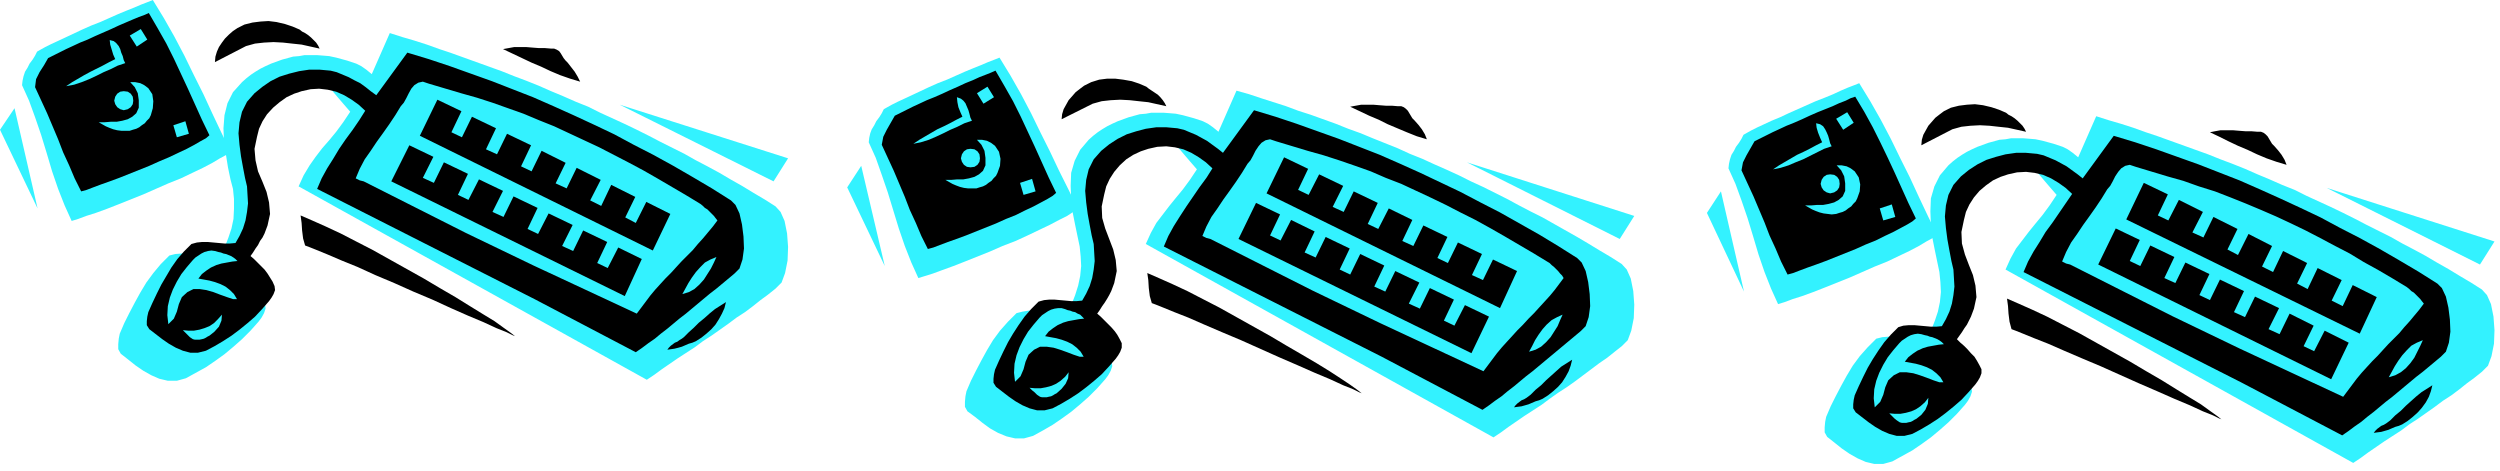 <svg xmlns="http://www.w3.org/2000/svg" width="4.99in" height="90.336" fill-rule="evenodd" stroke-linecap="round" preserveAspectRatio="none" viewBox="0 0 4990 941"><style>.pen1{stroke:none}.brush2{fill:#33f2ff}.brush3{fill:#000}</style><path d="m460 302-8 7-13 7-15 9-19 10-21 10-23 11-25 10-25 11-25 11-25 10-25 10-23 9-22 8-19 6-16 6-13 4-14-31-13-33-12-35-11-37-11-36-12-35-12-33-14-31 1-9 2-9 3-9 5-8 4-8 6-8 5-8 4-8 7-4 9-5 12-6 13-6 15-7 17-8 17-8 18-8 18-7 18-8 18-8 17-7 15-6 14-6 13-5 10-4 22 36 21 37 20 38 19 39 19 38 18 39 18 38 18 37z" class="pen1 brush2"/><path d="m1548 412 10 11 8 18 5 25 2 27-1 27-5 25-7 19-12 12-15 12-15 11-15 12-16 12-17 11-16 12-17 12-17 12-17 11-16 12-17 11-17 11-16 11-16 11-15 11-15 10-695-386 10-22 12-20 12-17 13-17 14-16 14-17 14-19 14-21-13-15-12-14-11-13-12-11-12-8-14-5-15-1-19 4-18 5-17 9-16 10-15 13-13 15-11 16-8 18-4 18-6 28 2 26 6 25 10 24 9 24 7 24 2 26-6 27-3 9-4 9-5 9-5 9-5 8-6 8-6 9-6 8 8 8 9 8 8 8 8 8 7 9 6 9 6 9 4 10 1 10-3 9-5 9-6 8-16 18-17 17-17 15-18 15-18 13-19 13-20 11-20 11-18 5h-18l-17-4-16-7-16-9-16-11-15-12-14-11-5-9v-10l1-11 2-10 9-21 10-20 11-21 11-20 12-20 14-19 15-18 17-17 12-3 13-1h25l13 1 13 1 12 1 13-1 10-16 7-18 6-18 4-19 1-20v-20l-2-20-5-19-5-24-4-25-4-27-1-26 2-26 6-24 11-22 18-20 9-8 9-7 9-6 10-6 10-5 11-5 11-4 11-4 11-3 11-3 12-1 11-2h24l13 1 12 1 14 3 11 3 11 3 9 3 9 3 10 5 10 7 11 9 36-82 25 8 24 7 25 8 25 9 24 8 25 9 25 9 25 9 25 9 25 10 24 9 25 10 25 11 24 10 25 11 25 10 24 12 24 11 24 11 25 12 24 12 23 12 24 12 24 12 23 13 23 12 24 13 22 13 23 13 23 14 22 13 22 14z" class="pen1 brush2"/><path d="m418 270-7 6-11 6-12 7-15 8-17 8-19 9-19 8-20 9-20 8-20 8-20 8-19 7-17 6-16 6-13 5-11 3-13-26-11-26-12-26-10-26-11-26-11-26-12-26-12-26 2-16 7-14 9-14 8-14 6-3 8-4 10-5 12-6 13-6 15-7 15-6 15-7 16-7 16-7 15-7 14-6 14-6 12-5 11-4 9-4 18 31 17 30 15 30 14 30 14 30 14 31 14 31 15 31zM638 97l-18-4-18-4-19-2-18-2-19-1-19 1-18 2-18 5-62 32 1-11 3-10 4-9 6-9 6-8 8-8 8-7 9-6 14-7 16-4 16-2 16-1 16 2 17 4 15 5 14 6 5 4 6 3 6 4 6 5 5 5 5 5 4 6 3 6z" class="pen1 brush3"/><path d="m250 126-15 5-14 7-14 6-14 7-15 7-15 6-15 5-16 3 12-8 12-7 12-7 13-7 12-6 12-6 13-7 12-6-4-9-3-10-3-10-1-9 8 2 5 4 5 6 3 6 2 7 3 7 2 8 3 6z" class="pen1 brush2"/><path d="m1459 400 9 9 8 17 5 22 3 24 1 24-3 22-6 18-10 10-12 10-12 10-12 10-13 10-12 10-12 10-12 10-12 10-13 10-12 10-12 10-13 10-12 10-13 9-12 9-13 9-202-106-434-220 9-21 11-20 12-19 12-20 13-19 14-19 13-19 12-19-13-12-14-10-15-9-16-7-17-4-17-2-17 1-18 4-15 5-15 7-14 10-13 11-12 13-9 14-7 15-4 16-5 24 2 23 5 22 9 21 8 20 5 21 2 23-5 23-3 8-3 8-4 8-5 7-4 8-5 7-5 8-5 7 7 6 7 7 7 7 7 7 6 8 5 8 5 8 4 9 1 8-3 8-4 7-5 7-14 16-14 15-15 13-16 13-16 12-17 11-17 10-17 9-16 4h-15l-15-4-14-6-14-8-13-9-13-10-13-10-5-8v-8l1-9 2-9 8-18 9-19 9-18 10-17 10-17 12-17 13-15 15-15 11-3 10-1h12l11 1 11 1 11 1h11l11-1 8-14 7-15 5-16 3-17 2-17-1-17-1-17-4-17-4-21-4-22-3-23-2-23 2-22 5-21 10-20 15-17 16-13 16-11 18-9 19-6 20-5 20-3h21l22 2 12 3 12 5 12 5 11 6 12 6 11 8 10 8 11 8 62-85 43 13 42 14 42 15 42 15 41 16 41 16 41 18 40 18 41 19 40 19 39 21 39 20 40 22 38 22 39 23 38 24zm-326-275 7 9 7 9 6 10 5 10-20-6-20-7-19-8-19-9-19-8-19-9-19-9-19-9 11-2 11-2h25l12 1 13 1h12l12 1h6l5 2 5 3 3 4 3 5 3 5 4 5 4 4z" class="pen1 brush3"/><path d="m296 176 8 12 2 14-1 14-4 14-3 6-5 5-4 5-6 4-5 4-6 3-7 2-6 2h-17l-8-1-8-2-8-3-7-3-7-4-7-4h12l12-1h12l11-2 11-3 9-5 8-7 5-11v-15l-2-14-6-12-9-10h10l5 1 5 1 4 2 4 2 4 3 4 3zm624 10 32 9 31 10 31 11 31 11 31 13 30 12 30 14 30 14 30 14 29 15 29 15 30 16 28 16 29 17 29 17 28 17 5 4 4 4 5 3 4 4 4 4 5 5 3 4 4 5-9 12-10 12-10 12-10 11-10 12-11 11-11 11-11 12-10 11-11 11-11 12-10 11-10 12-9 12-9 12-9 12-206-96-135-65-204-103-4-1-4-1-4-2-4-2 8-19 10-19 12-17 12-18 13-18 12-17 12-18 11-18 6-7 5-9 5-10 5-9 6-7 8-5 9-2 12 4 64 19z" class="pen1 brush2"/><path d="m1028 671-5-2-12-6-20-8-26-12-31-13-34-15-37-17-38-16-38-17-38-16-35-16-32-13-28-12-22-9-15-6-8-3-4-14-2-16-1-15-2-15 23 10 27 12 30 14 31 16 33 17 34 19 34 19 34 19 32 19 31 18 29 18 26 16 23 14 18 13 14 10 9 7z" class="pen1 brush3"/><path d="m474 521-10 1-11 2-11 2-10 3-11 5-9 6-9 7-7 9 11 2 11 2 11 3 11 4 10 5 9 7 8 8 6 10h-8l-12-4-14-5-13-5-14-4-13-2h-13l-12 6-11 10-6 14-4 15-6 14-11 11-2-18 1-18 4-17 6-16 8-16 9-15 11-14 12-14 5-5 6-4 6-4 6-3 7-2 7-1 7 1 7 2 5 1 5 2 5 1 5 2 5 2 5 3 4 3 4 4zm956-8-5 11-6 12-7 11-7 11-9 10-10 9-11 6-13 4 6-11 6-11 7-11 8-11 9-10 9-9 11-6 12-5z" class="pen1 brush2"/><path d="m1449 603-3 12-5 11-6 11-7 11-8 9-10 9-10 8-11 7-7 3-7 2-7 3-7 3-7 2-8 2-7 1-7 1 3-4 4-4 4-3 4-3 5-2 4-3 5-3 4-3 10-10 10-9 10-10 11-9 10-9 11-9 11-7 11-7z" class="pen1 brush3"/><path d="m418 670-4 2-3 2-4 2-4 1-5 1h-9l-4-1-6-4-4-4-5-5-5-5 11 1h11l11-2 10-3 10-4 9-6 8-8 8-9-1 12-5 12-9 10-10 8z" class="pen1 brush2"/><path d="m1338 427-48-24-21 42-21-11 20-41-48-24-20 42-22-11 21-41-48-24-20 41-22-10 20-41-48-24-20 41-21-10 20-42-48-23-20 41-22-10 20-42-48-23-20 41-21-10 20-42-48-23-35 72 465 229 35-73zm-57 90-47-23-21 41-21-10 20-42-48-23-20 41-22-10 21-42-48-23-21 41-21-10 20-42-48-23-20 41-22-10 21-42-48-23-21 41-21-10 20-42-48-23-20 41-22-10 21-42-48-23-36 72 466 229 34-74z" class="pen1 brush3"/><path d="m377 267-7-25-24 8 7 24 24-7zM294 79l-13-21-22 13 14 22 21-14zm-47 141 8-2 6-4 4-6 1-7-1-8-4-6-6-4-8-1-7 1-6 4-4 6-2 8 2 7 4 6 6 4 7 2zm1326 96-29 46-307-153 336 107zM0 259l75 157-46-200-29 43zm2151 157-9 7-12 8-16 8-19 10-21 10-23 11-24 11-26 10-25 11-25 10-25 10-23 9-22 8-19 7-16 5-13 4-14-31-13-33-12-35-11-36-11-36-12-35-12-34-14-31 1-9 2-9 3-8 5-8 4-8 6-8 5-8 4-8 7-4 9-5 12-6 13-6 15-7 17-8 17-8 18-8 18-7 18-8 18-8 17-7 15-6 14-6 13-5 10-4 22 36 21 37 20 38 19 39 19 38 18 38 19 38 18 37z" class="pen1 brush2"/><path d="m3237 527 10 11 8 18 5 25 2 27-1 27-5 25-7 19-12 12-14 11-15 12-16 11-16 12-16 12-16 12-17 12-17 11-17 12-16 12-17 11-17 11-16 11-16 11-15 11-15 10-694-386 10-22 11-20 13-17 13-17 13-16 14-17 14-19 14-21-13-15-12-14-11-13-11-11-12-8-14-5-16-1-19 3-18 6-17 8-16 11-15 13-13 15-11 16-8 18-4 18-6 28 2 26 6 25 10 24 9 23 7 25 2 25-6 27-3 10-4 9-5 9-5 8-5 9-6 8-6 9-6 8 9 8 8 8 8 8 8 8 7 9 6 9 6 9 4 10 1 10-3 9-5 9-6 8-16 18-17 17-17 15-18 15-18 13-19 13-19 11-20 11-18 5h-18l-17-4-17-7-16-9-15-11-15-12-15-11-5-9v-10l1-11 2-10 9-21 10-20 11-21 11-20 12-20 14-19 16-18 17-17 12-3 12-2h13l13 1 12 1 13 1 13 1 12-1 10-16 7-18 6-19 4-19 2-20-1-19-2-20-4-19-5-24-5-25-3-27-1-26 1-26 7-24 11-22 17-20 9-8 9-7 9-6 10-6 10-5 11-5 11-4 11-4 11-3 11-3 12-1 11-2h24l13 1 12 1 14 3 11 3 11 3 9 3 9 3 10 5 10 7 11 9 36-82 25 7 24 8 25 8 25 8 24 9 25 8 25 9 25 9 25 10 25 9 24 10 25 10 25 10 24 11 25 10 24 11 25 11 24 11 24 12 24 11 24 12 24 12 24 13 23 12 24 12 23 13 23 13 23 13 22 13 23 14 22 13 22 14z" class="pen1 brush2"/><path d="m2108 385-7 6-10 6-13 7-15 8-17 8-18 9-20 8-20 9-20 8-20 8-20 8-19 7-17 6-16 6-13 5-11 3-13-26-11-26-12-26-10-26-11-26-11-26-12-26-12-26 3-16 7-14 8-14 8-14 6-3 8-4 10-5 12-6 13-6 15-7 15-6 16-7 15-7 16-7 15-7 15-6 13-6 13-5 10-4 9-4 18 31 17 30 15 30 14 30 14 30 14 31 14 31 15 31zm220-173-18-4-18-4-19-2-18-2-19-1-19 1-18 2-18 5-62 31 1-10 3-10 5-9 5-9 7-8 7-8 9-7 8-6 14-7 16-5 16-2h16l16 2 17 3 15 5 14 6 5 4 6 4 6 4 6 4 5 5 5 6 4 6 3 6z" class="pen1 brush3"/><path d="m1940 241-15 5-14 7-14 6-14 7-15 7-14 6-16 5-15 3 12-8 12-7 12-7 12-7 13-6 12-6 13-7 12-6-4-9-4-10-2-10-1-10 8 3 5 4 4 5 3 7 3 7 2 7 2 8 3 6z" class="pen1 brush2"/><path d="m3148 515 9 9 8 17 5 22 3 24 1 24-3 22-6 18-10 10-12 10-12 10-12 10-12 10-12 10-12 10-12 10-12 10-13 10-12 10-12 10-13 10-12 10-13 9-12 9-13 9-201-106-435-220 9-21 11-20 12-19 13-20 13-19 13-19 14-19 12-19-13-12-14-10-15-9-16-7-17-4-17-2-18 1-18 4-15 5-15 7-14 9-13 12-11 13-9 14-7 15-4 16-5 24 1 23 6 21 8 21 8 21 5 21 2 22-5 24-3 8-3 8-4 8-4 7-5 8-5 7-5 8-5 7 7 6 7 7 7 7 7 7 7 8 5 7 5 9 4 8v9l-3 8-4 7-5 7-14 16-14 15-15 13-16 13-16 12-17 11-17 10-17 9-16 4h-15l-15-4-14-6-14-8-13-9-13-10-13-10-5-8v-8l1-9 2-9 8-18 9-19 9-18 10-17 11-17 12-17 13-15 15-15 11-3 10-1h11l11 1 11 1 11 1h11l11-1 8-14 7-15 5-16 3-17 2-17-1-17-1-17-4-17-4-21-4-22-3-23-2-23 2-22 5-21 10-20 15-17 16-13 17-11 18-9 19-6 19-5 21-3h20l22 2 13 3 12 5 12 5 11 6 11 6 11 8 11 8 10 8 62-85 43 13 42 14 42 15 42 15 41 16 41 16 41 18 40 18 40 19 40 19 40 21 39 20 39 22 39 22 38 23 38 24zm-325-275 8 9 7 9 6 10 4 10-20-6-20-8-19-8-19-8-18-9-19-8-19-9-19-9 11-2 11-2h24l12 1 13 1h12l12 1h7l5 2 4 3 4 4 3 5 3 5 3 5 4 4z" class="pen1 brush3"/><path d="m1986 291 8 12 3 14-1 14-5 14-3 6-5 5-4 5-6 4-5 4-6 3-7 2-6 2h-17l-8-1-8-2-8-3-7-3-7-4-7-4h12l12-1h12l11-2 11-3 9-5 8-7 5-11v-15l-2-14-6-12-9-10h10l5 1 5 1 4 2 4 2 4 3 4 3zm624 10 32 9 31 10 32 11 31 11 30 13 31 12 30 14 30 14 29 14 29 15 30 15 29 16 28 16 29 17 29 17 28 17 5 3 4 4 5 4 4 4 4 4 4 5 4 4 3 5-9 12-9 12-10 12-10 11-11 12-10 11-11 11-11 12-11 11-10 11-11 12-10 11-10 12-9 12-9 12-9 12-206-96-135-65-204-103-4-1-4-1-4-2-4-2 8-19 10-19 12-17 12-18 13-18 12-17 12-18 11-18 6-7 5-9 5-10 6-9 6-7 8-5 9-2 12 4 63 19z" class="pen1 brush2"/><path d="m2718 785-5-2-12-6-20-8-26-12-31-13-34-15-37-16-38-17-38-17-38-16-35-15-32-14-28-11-22-9-15-6-8-3-4-14-2-16-1-16-2-14 23 10 27 12 30 14 31 16 33 17 34 19 34 19 34 19 32 19 31 18 29 17 26 16 23 15 18 12 14 10 9 7z" class="pen1 brush3"/><path d="m2164 636-10 1-11 2-11 2-10 3-11 5-9 6-9 7-7 9 11 2 11 2 11 3 11 4 10 5 9 7 8 8 6 10h-8l-12-4-13-5-14-5-13-4-14-2h-13l-12 6-11 10-6 14-4 15-6 14-11 11-2-18 1-18 4-17 6-16 8-16 9-15 11-14 12-14 5-5 6-4 6-4 6-3 7-2 7-1h7l7 2 5 2 5 1 5 2 5 1 5 3 5 2 4 4 4 4zm955-8-5 11-5 12-7 11-7 11-9 10-10 9-11 6-13 4 6-11 6-12 7-11 8-11 8-9 10-9 11-6 11-5z" class="pen1 brush2"/><path d="m3138 718-3 12-4 11-6 11-7 11-8 9-10 9-10 8-11 7-7 3-7 2-7 3-7 3-7 2-7 2-8 1-7 1 3-4 4-4 4-3 4-3 5-2 5-3 4-3 4-3 10-10 11-9 10-10 10-9 10-9 10-9 11-7 11-7z" class="pen1 brush3"/><path d="m2109 785-4 2-3 2-4 2-5 1-4 1h-9l-4-1-6-4-5-5-5-4-5-5 11 1h11l11-2 11-3 9-4 9-6 9-8 7-9-1 12-5 11-8 10-10 9z" class="pen1 brush2"/><path d="m3028 541-48-23-20 41-22-10 20-42-48-23-20 41-21-10 20-42-48-23-20 41-22-10 20-42-47-23-21 41-21-10 20-42-48-23-20 41-22-10 21-42-48-23-21 41-21-10 20-42-48-23-35 72 466 229 34-74zm-56 91-48-23-21 41-21-10 20-42-48-23-20 41-22-10 21-42-48-23-20 41-22-10 20-42-48-23-20 41-21-10 20-42-48-23-20 41-22-10 20-42-47-23-21 41-21-10 20-42-48-23-35 72 465 228 35-73z" class="pen1 brush3"/><path d="m2067 382-7-25-24 8 7 24 24-7zm-83-188-13-21-21 13 13 21 21-13zm-47 140 8-1 6-4 4-6 1-7-1-8-4-6-6-4-8-1-7 1-6 4-4 6-2 8 2 7 4 6 6 4 7 1zm1325 97-29 46-305-153 334 107zm-1571-57 75 157-47-200-28 43zm2175 94-8 7-13 7-15 9-19 10-21 10-23 11-25 10-25 11-25 11-25 10-25 10-23 9-22 8-19 6-16 6-13 4-14-31-13-33-12-35-11-37-11-36-12-35-12-33-14-31 1-9 2-9 3-9 5-8 4-8 6-8 5-8 4-8 7-4 9-5 12-6 13-6 15-7 17-7 17-8 18-8 18-8 18-8 18-7 17-7 15-7 14-6 13-5 10-4 22 36 21 37 20 38 19 39 19 38 18 39 18 38 18 37z" class="pen1 brush2"/><path d="m4954 578 10 11 8 18 5 25 2 27-1 27-5 25-7 19-12 12-15 12-15 11-15 12-16 12-17 11-16 12-17 12-17 12-17 11-16 12-17 11-17 11-16 11-16 11-15 11-15 10-694-386 10-22 11-20 13-17 13-17 13-16 14-17 14-19 14-21-13-15-12-14-11-13-12-11-12-8-14-5-15-1-19 4-18 5-17 9-16 10-15 13-13 15-11 16-8 18-4 18-6 28 2 26 6 25 10 24 9 24 7 24 2 26-6 27-3 9-4 9-5 9-5 9-5 8-6 8-6 9-6 8 8 8 9 8 8 8 8 8 7 9 6 9 6 9 4 10 1 10-3 9-5 9-6 8-16 18-17 17-17 15-18 15-18 13-19 13-20 11-20 11-18 5h-18l-17-4-16-7-16-9-16-11-15-12-14-11-5-9v-10l1-11 2-10 9-21 10-20 11-21 11-20 12-20 14-19 16-18 17-17 12-3 12-1h26l12 1 13 1 13 1 12-1 10-16 7-18 6-18 4-19 2-20-1-20-2-20-4-19-5-24-5-25-3-27-1-26 1-26 7-24 11-22 17-20 9-8 9-7 9-6 10-6 10-5 11-5 11-4 11-4 11-3 11-3 12-1 11-2h24l13 1 12 1 14 3 11 3 11 3 9 3 9 3 10 5 10 7 11 9 36-82 25 8 24 7 25 8 25 9 24 8 25 9 25 9 25 9 25 9 25 10 24 9 25 10 25 11 24 10 25 11 25 10 24 12 24 11 24 11 25 12 24 12 23 12 24 12 24 12 23 13 23 12 24 13 22 13 23 13 23 14 22 13 22 14z" class="pen1 brush2"/><path d="m3824 436-7 6-10 6-13 7-15 8-17 8-18 9-20 8-20 9-20 8-20 8-20 8-19 7-17 6-16 6-13 5-11 3-13-26-11-26-12-26-10-26-11-26-11-26-12-26-12-26 3-16 7-14 8-14 8-14 6-3 8-4 10-5 12-6 13-6 15-7 15-6 16-7 15-7 16-7 15-6 15-6 13-6 13-5 10-5 9-3 18 30 17 31 15 30 14 29 14 30 14 31 14 31 15 31zm220-173-18-4-18-4-19-2-18-2-19-1-19 1-18 2-18 5-62 32 1-11 3-10 5-9 5-9 7-8 7-8 9-7 8-6 14-7 16-4 16-2 16-1 16 2 17 4 15 5 14 6 5 4 6 3 6 4 6 5 5 5 5 5 4 6 3 6z" class="pen1 brush3"/><path d="m3656 292-15 5-14 7-14 7-14 7-15 6-14 6-16 5-15 3 12-8 12-7 12-7 12-7 13-6 12-6 13-7 12-6-4-9-4-10-3-10-1-9 8 2 6 4 4 6 3 6 3 7 2 7 2 8 3 6z" class="pen1 brush2"/><path d="m4865 566 9 9 8 17 5 22 3 24 1 24-3 22-6 18-10 10-12 10-12 10-12 10-13 10-12 10-12 10-12 10-12 10-13 10-12 10-12 10-13 10-12 10-13 9-12 9-13 9-202-106-434-220 9-21 11-20 12-19 12-20 14-19 13-19 13-19 13-19-13-12-14-10-15-9-16-7-17-4-17-2-18 1-18 4-15 5-15 7-14 10-13 11-11 13-9 14-7 15-4 16-5 24 1 23 6 22 8 21 8 20 5 21 2 23-5 23-3 8-3 8-4 8-4 8-5 7-5 8-5 7-5 7 7 7 7 6 7 7 7 8 7 7 5 8 5 9 4 8v8l-3 8-4 7-5 7-14 16-14 15-15 13-16 13-16 12-17 11-17 10-17 9-16 4h-15l-15-4-14-6-14-8-13-9-13-10-13-10-5-8v-8l1-9 2-9 8-18 9-19 9-18 10-17 11-17 12-17 13-15 15-15 10-3 11-1h11l11 1 11 1 11 1h11l11-1 8-14 7-15 5-16 3-17 2-17-1-17-1-17-4-17-4-21-4-22-3-23-2-23 2-22 5-21 10-20 15-17 16-13 17-11 18-9 19-6 19-5 21-3h20l22 2 13 3 12 5 12 5 11 6 11 6 11 8 11 8 10 8 62-85 43 13 42 14 42 15 42 15 41 16 41 16 41 18 40 18 41 19 40 19 39 21 39 20 40 22 38 22 39 23 38 24zm-326-275 8 9 7 9 6 10 4 10-20-6-20-7-19-8-19-9-19-8-19-9-18-9-19-9 10-2 11-2h25l12 1 13 1h12l12 1h7l5 2 4 3 4 4 3 5 3 5 3 5 4 4z" class="pen1 brush3"/><path d="m3702 342 8 12 3 14-1 14-5 14-3 6-5 5-4 5-6 4-5 4-6 3-7 2-6 2-9 1-8-1-8-1-8-2-8-3-7-3-7-4-7-4h12l12-1h12l11-2 11-3 9-5 8-7 5-11v-15l-2-14-6-12-9-10h10l5 1 5 1 4 2 4 2 4 3 4 3zm624 10 32 9 31 11 32 10 31 12 30 12 31 13 30 13 30 14 29 14 29 15 30 16 29 15 28 17 29 16 29 17 28 17 5 4 4 4 5 3 4 4 4 4 5 5 3 4 4 5-9 12-10 12-10 12-10 11-10 12-11 11-11 11-11 12-10 11-11 11-11 12-10 11-10 12-9 12-9 12-9 12-206-96-135-65-204-103-4-1-4-1-4-2-4-2 8-19 10-19 12-17 12-18 13-18 12-17 12-18 11-18 6-7 5-9 5-10 6-9 6-7 8-5 9-2 12 4 63 19z" class="pen1 brush2"/><path d="m4434 837-5-2-12-6-20-8-26-12-31-13-34-15-37-16-38-17-38-17-38-16-35-15-32-14-28-11-22-9-15-6-8-3-4-15-2-16-1-15-2-15 23 10 27 12 30 14 31 16 33 17 34 19 34 19 34 19 32 19 31 18 29 18 26 16 23 14 18 13 14 10 9 7z" class="pen1 brush3"/><path d="m3880 687-10 1-11 2-11 2-10 3-11 5-9 6-9 7-7 9 11 2 11 2 11 3 11 4 10 5 9 7 8 8 6 10h-8l-12-4-13-5-14-5-13-4-14-2h-13l-12 6-11 10-6 14-4 15-6 14-11 11-2-18 1-18 4-17 6-16 8-16 9-15 11-14 12-14 5-5 6-4 6-4 6-3 7-2 7-1 7 1 7 2 5 1 5 2 5 1 5 2 5 2 5 3 4 3 4 4zm956-8-5 11-6 12-6 12-8 11-9 10-10 8-11 6-13 4 6-11 6-11 7-11 8-11 9-10 9-9 11-6 12-5z" class="pen1 brush2"/><path d="m4855 769-3 12-4 11-6 11-8 11-8 9-10 9-10 8-11 7-7 3-7 2-7 3-7 3-7 2-7 2-8 1-7 1 3-4 4-4 4-3 4-3 5-2 5-3 4-3 4-3 10-10 11-9 10-10 10-9 10-9 11-9 11-7 11-7z" class="pen1 brush3"/><path d="m3825 836-4 2-3 2-4 2-5 1-4 1h-9l-4-1-6-4-5-4-5-5-5-5 11 1h11l11-2 11-3 9-4 9-6 9-8 7-9-1 12-5 12-8 10-10 8z" class="pen1 brush2"/><path d="m4744 593-48-24-20 42-22-11 20-41-48-24-20 42-21-11 20-41-48-24-20 42-22-11 20-41-47-24-21 42-21-11 20-41-48-24-20 41-22-10 21-41-48-24-21 41-21-10 20-42-48-23-35 73 466 228 34-73zm-56 91-48-24-21 41-21-10 20-41-48-24-20 41-22-10 21-42-48-23-20 41-22-10 20-42-48-23-20 41-21-10 20-42-48-23-20 41-22-10 20-42-48-23-20 41-21-10 20-42-48-23-35 72 465 229 35-73z" class="pen1 brush3"/><path d="m3783 433-7-25-24 8 7 24 24-7zm-83-188-13-21-22 13 14 22 21-14zm-47 141 8-2 6-4 4-6 1-7-1-8-4-6-6-4-8-1-7 1-6 4-4 6-2 8 2 7 4 6 6 4 7 2zm1326 96-29 46-306-153 335 107zm-1572-57 74 157-46-200-28 43z" class="pen1 brush2"/></svg>

